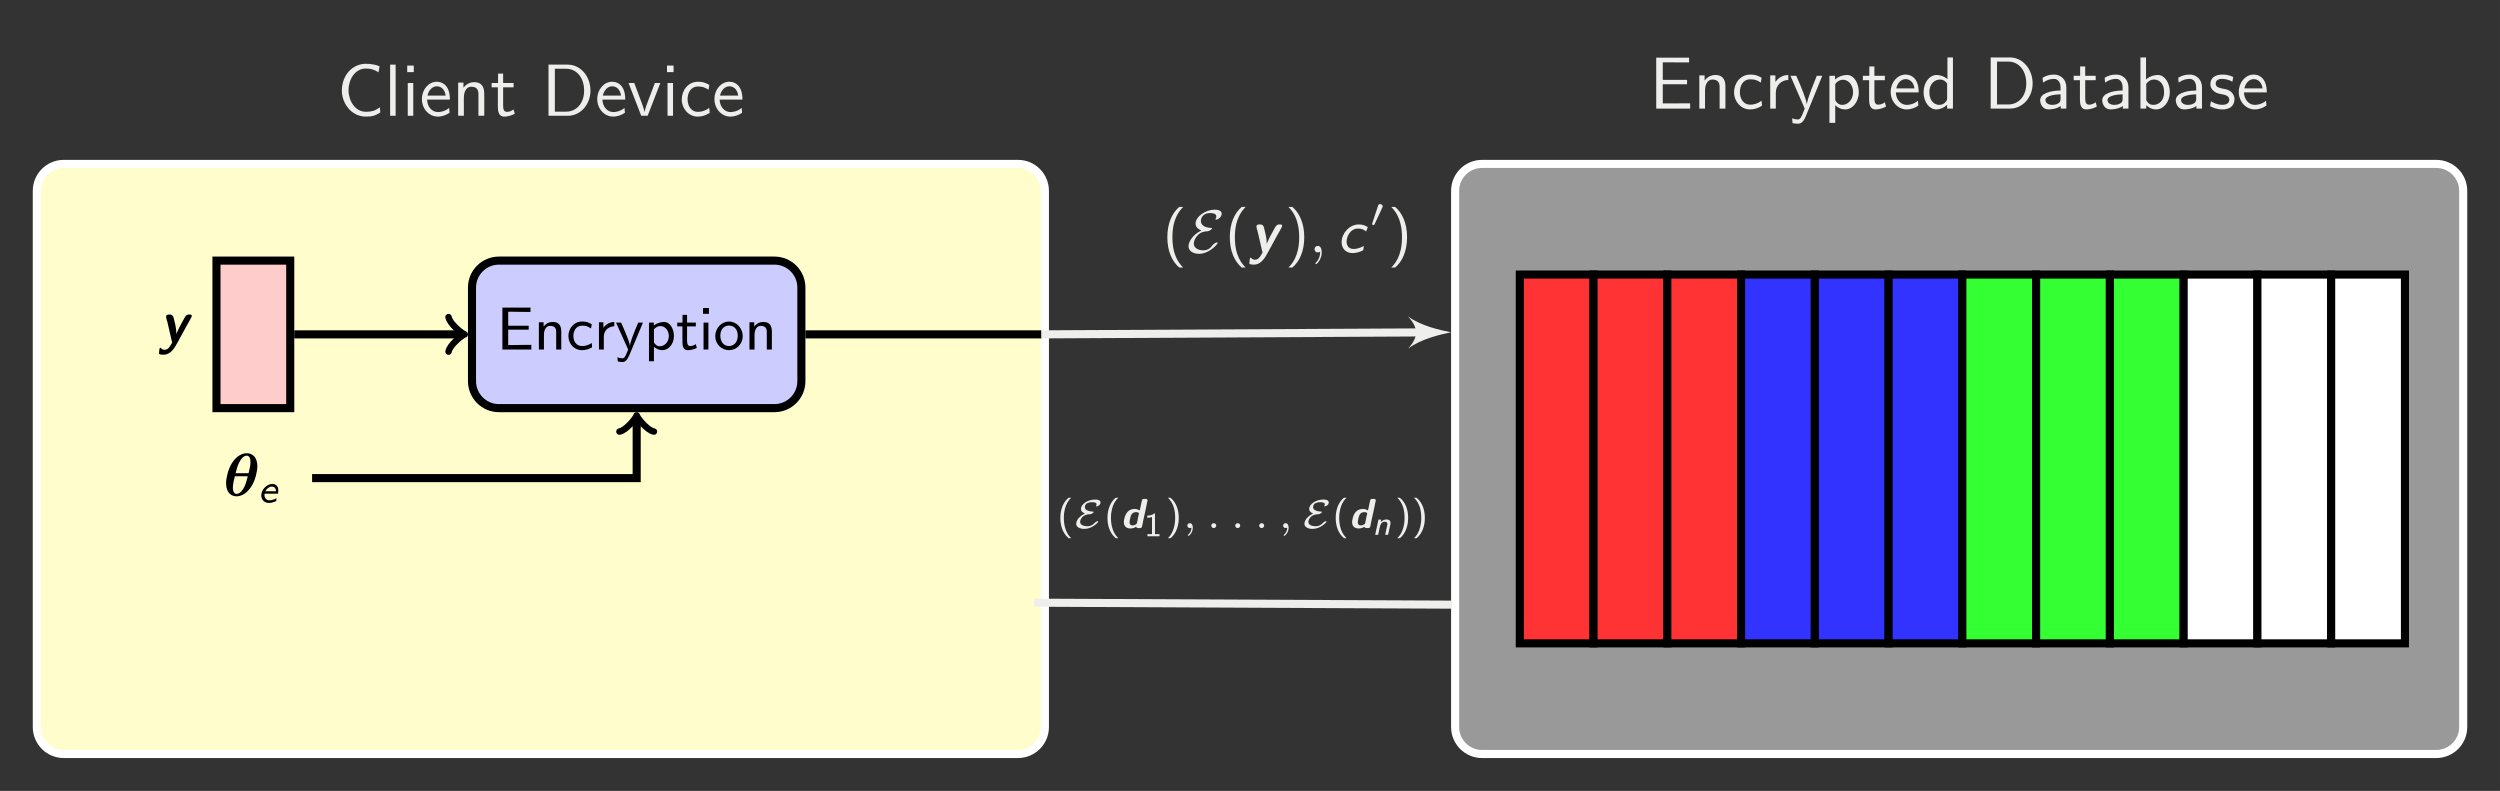 <?xml version="1.0" encoding="UTF-8"?>
<svg xmlns="http://www.w3.org/2000/svg" xmlns:xlink="http://www.w3.org/1999/xlink" width="369.747pt" height="116.961pt" viewBox="0 0 369.747 116.961" version="1.1">
<rect x="0" y="0" width="369.747" height="116.961" fill="#808080" stroke="none"/>
<defs>
<g>
<symbol overflow="visible" id="glyph0-0">
<path style="stroke:none;" d=""/>
</symbol>
<symbol overflow="visible" id="glyph0-1">
<path style="stroke:none;" d="M 5.594 -3.594 L 5.594 -4.25 L 2 -4.25 L 2 -6.844 L 3.5 -6.844 C 3.625 -6.844 3.766 -6.828 3.891 -6.828 L 5.891 -6.828 L 5.891 -7.531 L 1.031 -7.531 L 1.031 0 L 6.047 0 L 6.047 -0.781 L 4.672 -0.781 C 4.531 -0.781 4.406 -0.766 4.281 -0.766 L 2 -0.766 L 2 -3.594 Z M 5.594 -3.594 "/>
</symbol>
<symbol overflow="visible" id="glyph0-2">
<path style="stroke:none;" d="M 4.75 -3.25 C 4.75 -3.969 4.578 -4.969 3.25 -4.969 C 2.266 -4.969 1.734 -4.219 1.672 -4.141 L 1.672 -4.906 L 0.891 -4.906 L 0.891 0 L 1.734 0 L 1.734 -2.672 C 1.734 -3.391 2 -4.297 2.828 -4.297 C 3.875 -4.297 3.891 -3.516 3.891 -3.172 L 3.891 0 L 4.75 0 Z M 4.75 -3.25 "/>
</symbol>
<symbol overflow="visible" id="glyph0-3">
<path style="stroke:none;" d="M 4.469 -4.562 C 3.828 -4.922 3.453 -5.031 2.797 -5.031 C 1.281 -5.031 0.391 -3.703 0.391 -2.422 C 0.391 -1.062 1.391 0.125 2.75 0.125 C 3.344 0.125 3.938 -0.031 4.531 -0.438 L 4.453 -1.172 C 3.906 -0.734 3.312 -0.578 2.766 -0.578 C 1.859 -0.578 1.25 -1.359 1.25 -2.438 C 1.25 -3.281 1.641 -4.328 2.797 -4.328 C 3.375 -4.328 3.734 -4.25 4.344 -3.844 Z M 4.469 -4.562 "/>
</symbol>
<symbol overflow="visible" id="glyph0-4">
<path style="stroke:none;" d="M 1.719 -2.328 C 1.719 -3.422 2.5 -4.203 3.562 -4.234 L 3.562 -4.969 C 2.594 -4.953 2 -4.422 1.656 -3.922 L 1.656 -4.906 L 0.891 -4.906 L 0.891 0 L 1.719 0 Z M 1.719 -2.328 "/>
</symbol>
<symbol overflow="visible" id="glyph0-5">
<path style="stroke:none;" d="M 4.859 -4.844 L 4.047 -4.844 C 2.625 -1.375 2.609 -0.875 2.594 -0.625 L 2.578 -0.625 C 2.516 -1.359 1.641 -3.375 1.609 -3.484 L 1.016 -4.844 L 0.156 -4.844 L 2.266 0 C 2.141 0.344 1.922 0.891 1.875 0.984 C 1.594 1.609 1.406 1.609 1.25 1.609 C 1.078 1.609 0.734 1.578 0.406 1.438 L 0.469 2.156 C 0.703 2.203 1.016 2.234 1.25 2.234 C 1.641 2.234 2.047 2.109 2.484 1 Z M 4.859 -4.844 "/>
</symbol>
<symbol overflow="visible" id="glyph0-6">
<path style="stroke:none;" d="M 1.75 -0.5 C 2.078 -0.188 2.562 0.125 3.219 0.125 C 4.281 0.125 5.234 -0.953 5.234 -2.438 C 5.234 -3.734 4.547 -4.969 3.5 -4.969 C 2.844 -4.969 2.219 -4.734 1.719 -4.312 L 1.719 -4.844 L 0.891 -4.844 L 0.891 2.109 L 1.75 2.109 Z M 1.75 -3.625 C 2 -4.016 2.438 -4.266 2.906 -4.266 C 3.734 -4.266 4.391 -3.438 4.391 -2.438 C 4.391 -1.312 3.609 -0.547 2.797 -0.547 C 2.359 -0.547 2.078 -0.766 1.859 -1.062 C 1.75 -1.219 1.75 -1.25 1.75 -1.438 Z M 1.75 -3.625 "/>
</symbol>
<symbol overflow="visible" id="glyph0-7">
<path style="stroke:none;" d="M 1.906 -4.203 L 3.453 -4.203 L 3.453 -4.844 L 1.906 -4.844 L 1.906 -6.234 L 1.156 -6.234 L 1.156 -4.844 L 0.203 -4.844 L 0.203 -4.203 L 1.125 -4.203 L 1.125 -1.297 C 1.125 -0.641 1.281 0.125 2.031 0.125 C 2.797 0.125 3.344 -0.156 3.625 -0.297 L 3.453 -0.938 C 3.156 -0.703 2.812 -0.578 2.469 -0.578 C 2.062 -0.578 1.906 -0.906 1.906 -1.484 Z M 1.906 -4.203 "/>
</symbol>
<symbol overflow="visible" id="glyph0-8">
<path style="stroke:none;" d="M 4.516 -2.391 C 4.516 -2.766 4.5 -3.578 4.078 -4.234 C 3.625 -4.906 2.969 -5.031 2.578 -5.031 C 1.359 -5.031 0.375 -3.875 0.375 -2.469 C 0.375 -1.031 1.422 0.125 2.734 0.125 C 3.422 0.125 4.047 -0.141 4.469 -0.453 L 4.406 -1.156 C 3.719 -0.594 3 -0.547 2.75 -0.547 C 1.875 -0.547 1.172 -1.312 1.141 -2.391 Z M 1.203 -2.984 C 1.375 -3.812 1.953 -4.359 2.578 -4.359 C 3.141 -4.359 3.75 -3.984 3.891 -2.984 Z M 1.203 -2.984 "/>
</symbol>
<symbol overflow="visible" id="glyph0-9">
<path style="stroke:none;" d="M 4.734 -7.562 L 3.922 -7.562 L 3.922 -4.359 C 3.344 -4.844 2.719 -4.969 2.328 -4.969 C 1.25 -4.969 0.391 -3.828 0.391 -2.422 C 0.391 -1 1.234 0.125 2.266 0.125 C 2.625 0.125 3.266 0.016 3.875 -0.562 L 3.875 0 L 4.734 0 Z M 3.875 -1.516 C 3.875 -1.359 3.875 -1.172 3.516 -0.844 C 3.266 -0.625 3 -0.547 2.719 -0.547 C 2.047 -0.547 1.25 -1.062 1.25 -2.406 C 1.25 -3.844 2.188 -4.297 2.828 -4.297 C 3.312 -4.297 3.641 -4.047 3.875 -3.703 Z M 3.875 -1.516 "/>
</symbol>
<symbol overflow="visible" id="glyph0-10">
<path style="stroke:none;" d="M 1.047 -7.562 L 1.047 0 L 3.922 0 C 5.766 0 7.25 -1.656 7.25 -3.719 C 7.25 -5.828 5.781 -7.562 3.906 -7.562 Z M 1.984 -0.609 L 1.984 -6.953 L 3.656 -6.953 C 5.188 -6.953 6.312 -5.641 6.312 -3.719 C 6.312 -1.859 5.188 -0.609 3.656 -0.609 Z M 1.984 -0.609 "/>
</symbol>
<symbol overflow="visible" id="glyph0-11">
<path style="stroke:none;" d="M 4.359 -3.156 C 4.359 -4.266 3.562 -5.031 2.547 -5.031 C 1.844 -5.031 1.359 -4.859 0.844 -4.562 L 0.906 -3.844 C 1.469 -4.25 2.016 -4.391 2.547 -4.391 C 3.062 -4.391 3.5 -3.953 3.5 -3.141 L 3.5 -2.672 C 1.859 -2.656 0.484 -2.188 0.484 -1.234 C 0.484 -0.766 0.781 0.125 1.719 0.125 C 1.875 0.125 2.906 0.094 3.531 -0.391 L 3.531 0 L 4.359 0 Z M 3.5 -1.438 C 3.5 -1.234 3.5 -0.953 3.125 -0.75 C 2.812 -0.562 2.406 -0.547 2.281 -0.547 C 1.75 -0.547 1.266 -0.797 1.266 -1.25 C 1.266 -2.016 3.031 -2.094 3.5 -2.109 Z M 3.5 -1.438 "/>
</symbol>
<symbol overflow="visible" id="glyph0-12">
<path style="stroke:none;" d="M 1.719 -7.562 L 0.891 -7.562 L 0.891 0 L 1.75 0 L 1.75 -0.5 C 2 -0.266 2.469 0.125 3.203 0.125 C 4.297 0.125 5.234 -0.969 5.234 -2.438 C 5.234 -3.781 4.5 -4.969 3.469 -4.969 C 3.047 -4.969 2.359 -4.859 1.719 -4.312 Z M 1.75 -3.656 C 1.922 -3.922 2.312 -4.297 2.906 -4.297 C 3.562 -4.297 4.391 -3.828 4.391 -2.438 C 4.391 -1.016 3.469 -0.547 2.797 -0.547 C 2.375 -0.547 2.016 -0.734 1.75 -1.25 Z M 1.75 -3.656 "/>
</symbol>
<symbol overflow="visible" id="glyph0-13">
<path style="stroke:none;" d="M 3.734 -4.672 C 3.172 -4.938 2.719 -5.031 2.172 -5.031 C 1.891 -5.031 0.359 -5.031 0.359 -3.594 C 0.359 -3.062 0.672 -2.719 0.953 -2.516 C 1.281 -2.266 1.531 -2.219 2.125 -2.109 C 2.516 -2.031 3.156 -1.891 3.156 -1.312 C 3.156 -0.562 2.297 -0.562 2.125 -0.562 C 1.25 -0.562 0.625 -0.969 0.438 -1.094 L 0.312 -0.359 C 0.656 -0.188 1.25 0.125 2.141 0.125 C 2.328 0.125 2.938 0.125 3.406 -0.234 C 3.734 -0.484 3.922 -0.922 3.922 -1.391 C 3.922 -2 3.516 -2.359 3.5 -2.406 C 3.078 -2.781 2.781 -2.844 2.234 -2.938 C 1.641 -3.062 1.141 -3.172 1.141 -3.703 C 1.141 -4.391 1.922 -4.391 2.062 -4.391 C 2.406 -4.391 2.984 -4.344 3.609 -3.969 Z M 3.734 -4.672 "/>
</symbol>
<symbol overflow="visible" id="glyph0-14">
<path style="stroke:none;" d="M 6.344 -1.25 C 5.703 -0.812 5.328 -0.594 4.25 -0.594 C 2.688 -0.594 1.703 -2.219 1.703 -3.797 C 1.703 -5.281 2.609 -6.984 4.281 -6.984 C 5.047 -6.984 5.547 -6.812 6.141 -6.422 L 6.297 -7.312 C 5.828 -7.547 4.984 -7.688 4.281 -7.688 C 2.266 -7.688 0.719 -5.984 0.719 -3.703 C 0.719 -1.969 2.016 0.125 4.281 0.125 C 5.297 0.125 5.703 -0.047 6.406 -0.484 Z M 6.344 -1.25 "/>
</symbol>
<symbol overflow="visible" id="glyph0-15">
<path style="stroke:none;" d="M 1.703 -7.562 L 0.891 -7.562 L 0.891 0 L 1.703 0 Z M 1.703 -7.562 "/>
</symbol>
<symbol overflow="visible" id="glyph0-16">
<path style="stroke:none;" d="M 1.781 -7.422 L 0.812 -7.422 L 0.812 -6.453 L 1.781 -6.453 Z M 1.703 -4.844 L 0.891 -4.844 L 0.891 0 L 1.703 0 Z M 1.703 -4.844 "/>
</symbol>
<symbol overflow="visible" id="glyph0-17">
<path style="stroke:none;" d="M 4.859 -4.844 L 4.047 -4.844 L 3.188 -2.578 C 2.953 -1.969 2.625 -1.094 2.531 -0.578 L 2.516 -0.578 C 2.453 -0.969 2.172 -1.719 2.062 -2.016 L 1 -4.844 L 0.156 -4.844 L 2.031 0 L 2.984 0 Z M 4.859 -4.844 "/>
</symbol>
<symbol overflow="visible" id="glyph1-0">
<path style="stroke:none;" d=""/>
</symbol>
<symbol overflow="visible" id="glyph1-1">
<path style="stroke:none;" d="M 5.047 -4.375 C 5.047 -5.688 4.328 -6.297 3.484 -6.297 C 2.828 -6.297 1.922 -5.922 1.219 -4.719 C 0.734 -3.906 0.422 -2.672 0.422 -1.859 C 0.422 -0.406 1.234 0.078 1.969 0.078 C 2.594 0.078 3.516 -0.266 4.266 -1.562 C 4.766 -2.406 5.047 -3.656 5.047 -4.375 Z M 1.828 -3.344 C 1.922 -3.719 2.109 -4.5 2.406 -5.016 C 2.797 -5.766 3.219 -5.938 3.469 -5.938 C 3.891 -5.938 4.031 -5.469 4.031 -5 C 4.031 -4.547 3.922 -4.047 3.75 -3.344 Z M 3.625 -2.891 C 3.469 -2.266 3.297 -1.578 2.984 -1.062 C 2.641 -0.5 2.266 -0.281 1.984 -0.281 C 1.438 -0.281 1.422 -1.078 1.422 -1.203 C 1.422 -1.719 1.609 -2.453 1.719 -2.891 Z M 3.625 -2.891 "/>
</symbol>
<symbol overflow="visible" id="glyph2-0">
<path style="stroke:none;" d=""/>
</symbol>
<symbol overflow="visible" id="glyph2-1">
<path style="stroke:none;" d="M 2.922 -1.312 C 2.969 -1.531 2.969 -1.719 2.969 -1.812 C 2.969 -2.141 2.875 -2.359 2.734 -2.5 C 2.531 -2.703 2.281 -2.75 2.078 -2.75 C 1.234 -2.75 0.453 -1.875 0.453 -1.047 C 0.453 -0.469 0.859 0.062 1.578 0.062 C 2.141 0.062 2.641 -0.203 2.656 -0.234 C 2.672 -0.281 2.703 -0.594 2.703 -0.656 C 2.391 -0.453 2 -0.328 1.672 -0.328 C 1.172 -0.328 0.922 -0.719 0.922 -1.109 C 0.922 -1.203 0.922 -1.203 0.953 -1.312 Z M 1.062 -1.672 C 1.344 -2.188 1.734 -2.359 2 -2.359 C 2.625 -2.359 2.625 -1.766 2.625 -1.672 Z M 1.062 -1.672 "/>
</symbol>
<symbol overflow="visible" id="glyph3-0">
<path style="stroke:none;" d=""/>
</symbol>
<symbol overflow="visible" id="glyph3-1">
<path style="stroke:none;" d="M 4.75 -2.938 L 4.75 -3.516 L 1.719 -3.516 L 1.719 -5.594 L 2.047 -5.594 C 2.781 -5.594 3.516 -5.562 4.25 -5.562 L 5.016 -5.562 L 5.016 -6.203 L 0.859 -6.203 L 0.859 0 L 5.141 0 L 5.141 -0.688 L 4.25 -0.688 C 3.406 -0.688 2.562 -0.656 1.719 -0.656 L 1.719 -2.938 Z M 4.75 -2.938 "/>
</symbol>
<symbol overflow="visible" id="glyph3-2">
<path style="stroke:none;" d="M 4.031 -2.656 C 4.031 -3.328 3.844 -4.078 2.766 -4.078 C 2.047 -4.078 1.625 -3.672 1.422 -3.406 L 1.422 -4.031 L 0.719 -4.031 L 0.719 0 L 1.469 0 L 1.469 -2.188 C 1.469 -2.781 1.703 -3.5 2.391 -3.5 C 3.281 -3.5 3.281 -2.859 3.281 -2.594 L 3.281 0 L 4.031 0 Z M 4.031 -2.656 "/>
</symbol>
<symbol overflow="visible" id="glyph3-3">
<path style="stroke:none;" d="M 3.781 -0.969 C 3.344 -0.672 2.875 -0.516 2.328 -0.516 C 1.562 -0.516 1.062 -1.141 1.062 -2 C 1.062 -2.688 1.406 -3.531 2.375 -3.531 C 2.938 -3.531 3.219 -3.422 3.672 -3.109 L 3.781 -3.734 C 3.281 -4.031 3 -4.141 2.359 -4.141 C 1.078 -4.141 0.328 -3.062 0.328 -1.984 C 0.328 -0.875 1.156 0.094 2.328 0.094 C 2.953 0.094 3.422 -0.094 3.828 -0.328 Z M 3.781 -0.969 "/>
</symbol>
<symbol overflow="visible" id="glyph3-4">
<path style="stroke:none;" d="M 1.469 -1.906 C 1.469 -2.859 2.203 -3.422 3.016 -3.438 L 3.016 -4.078 C 2.375 -4.078 1.781 -3.75 1.406 -3.219 L 1.406 -4.031 L 0.75 -4.031 L 0.75 0 L 1.469 0 Z M 1.469 -1.906 "/>
</symbol>
<symbol overflow="visible" id="glyph3-5">
<path style="stroke:none;" d="M 4.109 -3.984 L 3.406 -3.984 C 2.719 -2.344 2.234 -1.156 2.188 -0.531 C 2.156 -0.938 1.781 -1.859 1.672 -2.125 C 1.312 -3.047 1.156 -3.344 0.875 -3.984 L 0.125 -3.984 L 1.922 0 L 1.594 0.797 C 1.359 1.297 1.188 1.297 1.062 1.297 C 0.922 1.297 0.594 1.266 0.328 1.141 L 0.391 1.766 C 0.406 1.781 0.75 1.844 1.047 1.844 C 1.297 1.844 1.672 1.844 2.125 0.766 Z M 4.109 -3.984 "/>
</symbol>
<symbol overflow="visible" id="glyph3-6">
<path style="stroke:none;" d="M 1.484 -0.406 C 1.828 -0.094 2.266 0.094 2.734 0.094 C 3.641 0.094 4.438 -0.797 4.438 -2 C 4.438 -3.078 3.859 -4.078 3 -4.078 C 2.75 -4.078 2.078 -4.031 1.469 -3.547 L 1.469 -3.984 L 0.75 -3.984 L 0.75 1.734 L 1.484 1.734 Z M 1.484 -2.984 C 1.609 -3.141 1.938 -3.469 2.453 -3.469 C 3.125 -3.469 3.688 -2.828 3.688 -1.984 C 3.688 -1.125 3.062 -0.484 2.359 -0.484 C 2.078 -0.484 1.75 -0.594 1.484 -1.047 Z M 1.484 -2.984 "/>
</symbol>
<symbol overflow="visible" id="glyph3-7">
<path style="stroke:none;" d="M 1.625 -3.422 L 2.922 -3.422 L 2.922 -3.984 L 1.625 -3.984 L 1.625 -5.125 L 0.953 -5.125 L 0.953 -3.984 L 0.172 -3.984 L 0.172 -3.422 L 0.938 -3.422 L 0.938 -1.125 C 0.938 -0.594 1.047 0.094 1.703 0.094 C 2.094 0.094 2.562 0.016 3.062 -0.234 L 2.922 -0.797 C 2.688 -0.625 2.375 -0.516 2.094 -0.516 C 1.734 -0.516 1.625 -0.828 1.625 -1.297 Z M 1.625 -3.422 "/>
</symbol>
<symbol overflow="visible" id="glyph3-8">
<path style="stroke:none;" d="M 1.531 -6.141 L 0.656 -6.141 L 0.656 -5.281 L 1.531 -5.281 Z M 1.453 -3.984 L 0.734 -3.984 L 0.734 0 L 1.453 0 Z M 1.453 -3.984 "/>
</symbol>
<symbol overflow="visible" id="glyph3-9">
<path style="stroke:none;" d="M 4.328 -1.969 C 4.328 -3.141 3.438 -4.141 2.297 -4.141 C 1.188 -4.141 0.266 -3.172 0.266 -1.969 C 0.266 -0.797 1.203 0.094 2.297 0.094 C 3.406 0.094 4.328 -0.812 4.328 -1.969 Z M 2.312 -0.516 C 1.609 -0.516 1.016 -1.047 1.016 -2.062 C 1.016 -3.109 1.688 -3.547 2.297 -3.547 C 2.938 -3.547 3.594 -3.094 3.594 -2.062 C 3.594 -1.016 2.953 -0.516 2.312 -0.516 Z M 2.312 -0.516 "/>
</symbol>
<symbol overflow="visible" id="glyph3-10">
<path style="stroke:none;" d="M 2.484 -6.734 C 1.422 -5.844 0.719 -4.312 0.719 -2.25 C 0.719 -0.109 1.469 1.375 2.484 2.234 L 3.062 2.234 C 2.578 1.734 1.469 0.594 1.469 -2.25 C 1.469 -5.078 2.578 -6.219 3.062 -6.734 Z M 2.484 -6.734 "/>
</symbol>
<symbol overflow="visible" id="glyph3-11">
<path style="stroke:none;" d="M 1.094 2.234 C 2.156 1.344 2.859 -0.188 2.859 -2.25 C 2.859 -4.375 2.109 -5.875 1.094 -6.734 L 0.516 -6.734 C 1 -6.234 2.109 -5.078 2.109 -2.25 C 2.109 0.594 1 1.734 0.516 2.234 Z M 1.094 2.234 "/>
</symbol>
<symbol overflow="visible" id="glyph4-0">
<path style="stroke:none;" d=""/>
</symbol>
<symbol overflow="visible" id="glyph4-1">
<path style="stroke:none;" d="M 2.594 -1.438 C 2.594 -2.156 2.344 -3.016 2.203 -3.625 C 2.109 -4.031 1.922 -4.141 1.625 -4.141 L 1.469 -4.141 C 1.297 -4.141 1.125 -4.094 1.078 -3.891 L 1.078 -3.859 C 1.078 -3.609 1.203 -3.266 1.281 -2.984 C 1.484 -2.078 1.688 -1.172 1.906 -0.266 C 1.922 -0.203 1.969 -0.109 1.969 -0.047 C 1.969 0.078 1.859 0.219 1.797 0.312 C 1.594 0.703 1.312 1.078 0.844 1.078 L 0.797 1.078 C 0.641 1.062 0.484 1 0.375 0.891 C 0.328 0.859 0.266 0.766 0.203 0.766 C 0.078 0.766 0.031 1.438 0.031 1.609 C 0.031 1.781 0.359 1.781 0.516 1.797 C 0.578 1.797 0.641 1.797 0.719 1.797 C 1.797 1.797 2.375 0.734 2.828 -0.109 C 3.203 -0.812 3.594 -1.5 3.969 -2.203 L 4.734 -3.578 C 4.781 -3.672 4.875 -3.828 4.875 -3.953 C 4.875 -4.078 4.766 -4.141 4.625 -4.141 L 4.438 -4.141 C 4 -4.141 3.844 -3.719 3.609 -3.297 C 3.297 -2.719 2.953 -2.141 2.719 -1.547 C 2.656 -1.422 2.609 -1.312 2.594 -1.203 Z M 2.594 -1.438 "/>
</symbol>
<symbol overflow="visible" id="glyph5-0">
<path style="stroke:none;" d=""/>
</symbol>
<symbol overflow="visible" id="glyph5-1">
<path style="stroke:none;" d="M 2.172 -3.25 C 0.891 -2.641 0.266 -1.578 0.266 -0.922 C 0.266 -0.219 0.953 0.203 1.828 0.203 C 3.344 0.203 4.578 -1.234 4.578 -1.406 C 4.578 -1.453 4.562 -1.484 4.5 -1.484 C 4.422 -1.484 4.047 -1.375 3.812 -1.062 C 3.625 -0.812 3.25 -0.312 2.438 -0.312 C 1.781 -0.312 1.047 -0.625 1.047 -1.312 C 1.047 -1.75 1.5 -3.062 2.984 -3.125 C 3.438 -3.141 3.75 -3.484 3.75 -3.562 C 3.75 -3.609 3.688 -3.625 3.625 -3.625 C 2.484 -3.672 2.094 -4.172 2.094 -4.656 C 2.094 -4.859 2.203 -5.828 3.5 -5.828 C 3.75 -5.828 4.391 -5.781 4.391 -5.312 C 4.391 -5.203 4.344 -5.109 4.281 -5.016 C 4.25 -4.938 4.25 -4.922 4.25 -4.906 C 4.25 -4.891 4.25 -4.844 4.328 -4.844 C 4.547 -4.844 5.172 -5.172 5.172 -5.719 C 5.172 -6.25 4.5 -6.328 4.109 -6.328 C 2.859 -6.328 1.312 -5.344 1.312 -4.266 C 1.312 -3.719 1.75 -3.406 2.172 -3.25 Z M 2.172 -3.25 "/>
</symbol>
<symbol overflow="visible" id="glyph6-0">
<path style="stroke:none;" d=""/>
</symbol>
<symbol overflow="visible" id="glyph6-1">
<path style="stroke:none;" d="M 1.625 -0.141 C 1.625 0.156 1.625 0.891 0.969 1.531 C 0.922 1.578 0.922 1.594 0.922 1.625 C 0.922 1.688 0.984 1.734 1.031 1.734 C 1.125 1.734 1.859 1.031 1.859 -0.016 C 1.859 -0.578 1.656 -0.969 1.281 -0.969 C 0.969 -0.969 0.797 -0.734 0.797 -0.484 C 0.797 -0.234 0.969 0 1.281 0 C 1.406 0 1.547 -0.047 1.625 -0.141 Z M 1.625 -0.141 "/>
</symbol>
<symbol overflow="visible" id="glyph7-0">
<path style="stroke:none;" d=""/>
</symbol>
<symbol overflow="visible" id="glyph7-1">
<path style="stroke:none;" d="M 4.578 -3.734 C 4.578 -3.75 4.281 -3.938 4.047 -4.016 C 3.844 -4.094 3.594 -4.141 3.234 -4.141 C 1.812 -4.141 0.703 -2.766 0.703 -1.531 C 0.703 -0.594 1.328 0.094 2.312 0.094 C 3.062 0.094 3.594 -0.172 3.891 -0.328 C 3.953 -0.641 3.953 -0.656 3.984 -0.969 C 3.656 -0.781 3.141 -0.516 2.453 -0.516 C 1.672 -0.516 1.438 -1.125 1.438 -1.594 C 1.438 -2.328 1.969 -3.531 3.109 -3.531 C 3.609 -3.531 3.906 -3.438 4.328 -3.109 Z M 4.578 -3.734 "/>
</symbol>
<symbol overflow="visible" id="glyph8-0">
<path style="stroke:none;" d=""/>
</symbol>
<symbol overflow="visible" id="glyph8-1">
<path style="stroke:none;" d="M 1.875 -2.812 C 1.922 -2.906 1.938 -2.969 1.938 -3 C 1.938 -3.188 1.766 -3.344 1.562 -3.344 C 1.328 -3.344 1.25 -3.141 1.234 -3.047 L 0.391 -0.484 C 0.391 -0.453 0.359 -0.406 0.359 -0.391 C 0.359 -0.281 0.609 -0.234 0.609 -0.234 C 0.672 -0.234 0.688 -0.281 0.719 -0.328 Z M 1.875 -2.812 "/>
</symbol>
<symbol overflow="visible" id="glyph8-2">
<path style="stroke:none;" d="M 1.672 -2.156 C 0.438 -1.547 0.375 -0.797 0.375 -0.625 C 0.375 -0.109 0.984 0.125 1.578 0.125 C 2.734 0.125 3.641 -0.828 3.641 -0.953 C 3.641 -1.016 3.578 -1.016 3.562 -1.016 C 3.547 -1.016 3.328 -1 3.094 -0.75 C 2.984 -0.625 2.641 -0.266 2.031 -0.266 C 1.656 -0.266 0.953 -0.391 0.953 -0.906 C 0.953 -1.125 1.094 -1.438 1.312 -1.656 C 1.734 -2.047 2.328 -2.047 2.375 -2.047 C 2.5 -2.047 2.594 -2.062 2.75 -2.156 C 2.859 -2.219 2.953 -2.312 2.953 -2.375 C 2.953 -2.438 2.906 -2.438 2.828 -2.438 C 2.469 -2.453 1.656 -2.547 1.656 -3.094 C 1.656 -3.188 1.688 -3.516 2 -3.672 C 2.141 -3.75 2.422 -3.828 2.703 -3.828 C 2.844 -3.828 3 -3.812 3.156 -3.766 C 3.219 -3.75 3.391 -3.703 3.391 -3.5 C 3.391 -3.438 3.359 -3.375 3.328 -3.328 C 3.312 -3.312 3.297 -3.281 3.297 -3.266 C 3.297 -3.219 3.344 -3.203 3.375 -3.203 C 3.547 -3.203 3.969 -3.406 3.969 -3.781 C 3.969 -4.125 3.594 -4.219 3.172 -4.219 C 2.094 -4.219 1.078 -3.547 1.078 -2.828 C 1.078 -2.359 1.562 -2.203 1.672 -2.156 Z M 1.672 -2.156 "/>
</symbol>
<symbol overflow="visible" id="glyph9-0">
<path style="stroke:none;" d=""/>
</symbol>
<symbol overflow="visible" id="glyph9-1">
<path style="stroke:none;" d="M 1.828 -4.484 C 1.719 -4.484 1.719 -4.484 1.641 -4.422 C 0.891 -3.766 0.5 -2.703 0.5 -1.5 C 0.5 -0.359 0.844 0.719 1.641 1.422 C 1.719 1.5 1.719 1.5 1.828 1.5 L 2.109 1.5 C 2.094 1.484 1.516 0.984 1.234 0.047 C 1.094 -0.406 1.016 -0.906 1.016 -1.5 C 1.016 -3.562 2 -4.391 2.109 -4.484 Z M 1.828 -4.484 "/>
</symbol>
<symbol overflow="visible" id="glyph9-2">
<path style="stroke:none;" d="M 0.641 1.5 C 0.734 1.5 0.75 1.5 0.828 1.438 C 1.578 0.766 1.969 -0.297 1.969 -1.5 C 1.969 -2.625 1.625 -3.719 0.828 -4.406 C 0.75 -4.484 0.734 -4.484 0.641 -4.484 L 0.359 -4.484 C 0.375 -4.469 0.953 -3.984 1.234 -3.047 C 1.375 -2.578 1.438 -2.094 1.438 -1.5 C 1.438 0.578 0.469 1.391 0.359 1.5 Z M 0.641 1.5 "/>
</symbol>
<symbol overflow="visible" id="glyph10-0">
<path style="stroke:none;" d=""/>
</symbol>
<symbol overflow="visible" id="glyph10-1">
<path style="stroke:none;" d="M 2.812 -2.609 C 2.516 -2.75 2.328 -2.828 2.047 -2.828 C 1.078 -2.828 0.672 -2.094 0.516 -1.344 C 0.484 -1.203 0.453 -1.047 0.453 -0.891 C 0.453 -0.359 0.734 0.062 1.438 0.062 C 1.734 0.062 2.047 -0.031 2.281 -0.203 C 2.281 -0.016 2.484 0 2.594 0 L 2.781 0 C 2.812 0 2.844 0 2.875 0 C 3.094 0 3.125 -0.156 3.172 -0.344 C 3.375 -1.5 3.688 -2.641 3.891 -3.797 C 3.922 -3.891 3.953 -3.984 3.953 -4.062 C 3.953 -4.281 3.828 -4.312 3.688 -4.312 L 3.406 -4.312 C 3.156 -4.312 3.156 -4.219 3.047 -3.75 C 2.984 -3.5 2.938 -3.25 2.891 -2.984 C 2.859 -2.859 2.812 -2.734 2.812 -2.609 Z M 2.688 -2.188 C 2.688 -2.078 2.641 -1.938 2.609 -1.812 L 2.453 -1.047 C 2.422 -0.922 2.406 -0.719 2.359 -0.656 C 2.203 -0.5 1.969 -0.391 1.75 -0.391 C 1.484 -0.391 1.297 -0.516 1.297 -0.859 C 1.297 -1 1.328 -1.141 1.359 -1.281 C 1.453 -1.734 1.547 -2.359 2.281 -2.359 C 2.406 -2.359 2.672 -2.297 2.688 -2.188 Z M 2.688 -2.188 "/>
</symbol>
<symbol overflow="visible" id="glyph11-0">
<path style="stroke:none;" d=""/>
</symbol>
<symbol overflow="visible" id="glyph11-1">
<path style="stroke:none;" d="M 1.594 -3.375 L 1.484 -3.375 C 1.172 -3.078 0.75 -3.062 0.453 -3.047 L 0.453 -2.734 C 0.656 -2.734 0.906 -2.75 1.156 -2.844 L 1.156 -0.312 L 0.484 -0.312 L 0.484 0 L 2.266 0 L 2.266 -0.312 L 1.594 -0.312 Z M 1.594 -3.375 "/>
</symbol>
<symbol overflow="visible" id="glyph12-0">
<path style="stroke:none;" d=""/>
</symbol>
<symbol overflow="visible" id="glyph12-1">
<path style="stroke:none;" d="M 1.375 -0.078 C 1.375 0.484 1.078 0.812 0.922 0.953 C 0.875 1 0.844 1.016 0.844 1.047 C 0.844 1.109 0.906 1.156 0.953 1.156 C 1.031 1.156 1.578 0.688 1.578 -0.047 C 1.578 -0.438 1.422 -0.719 1.125 -0.719 C 0.891 -0.719 0.766 -0.531 0.766 -0.359 C 0.766 -0.188 0.891 0 1.141 0 C 1.234 0 1.312 -0.031 1.375 -0.078 Z M 1.375 -0.078 "/>
</symbol>
<symbol overflow="visible" id="glyph12-2">
<path style="stroke:none;" d="M 1.5 -0.359 C 1.5 -0.578 1.328 -0.719 1.141 -0.719 C 0.922 -0.719 0.766 -0.547 0.766 -0.359 C 0.766 -0.156 0.938 0 1.141 0 C 1.328 0 1.5 -0.172 1.5 -0.359 Z M 1.5 -0.359 "/>
</symbol>
<symbol overflow="visible" id="glyph13-0">
<path style="stroke:none;" d=""/>
</symbol>
<symbol overflow="visible" id="glyph13-1">
<path style="stroke:none;" d="M 2.641 -1.484 C 2.656 -1.578 2.672 -1.625 2.672 -1.75 C 2.672 -2.188 2.344 -2.266 2.062 -2.266 C 1.781 -2.266 1.484 -2.141 1.219 -1.891 L 1.297 -2.25 L 0.891 -2.25 L 0.406 0 L 0.844 0 L 1.062 -1.031 C 1.141 -1.344 1.172 -1.5 1.328 -1.703 C 1.453 -1.859 1.609 -1.938 1.781 -1.938 C 2.031 -1.938 2.219 -1.844 2.219 -1.609 C 2.219 -1.531 2.203 -1.516 2.203 -1.484 L 1.891 0 L 2.312 0 Z M 2.641 -1.484 "/>
</symbol>
</g>
<clipPath id="clip1">
  <path d="M 0 0 L 369.746 0 L 369.746 116.961 L 0 116.961 Z M 0 0 "/>
</clipPath>
<clipPath id="clip2">
  <path d="M 0 7 L 172 7 L 172 116.961 L 0 116.961 Z M 0 7 "/>
</clipPath>
<clipPath id="clip3">
  <path d="M 198 7 L 369.746 7 L 369.746 116.961 L 198 116.961 Z M 198 7 "/>
</clipPath>
</defs>
<g id="surface21">
<g clip-path="url(#clip1)" clip-rule="nonzero">
<path style=" stroke:none;fill-rule:nonzero;fill:rgb(20%,20%,20%);fill-opacity:1;" d="M 0 116.961 L 0 0 L 369.75 0 L 369.75 116.961 Z M 0 116.961 "/>
</g>
<path style=" stroke:none;fill-rule:nonzero;fill:rgb(100%,98.979%,80%);fill-opacity:1;" d="M 150.555 24.242 L 9.43 24.242 C 7.23 24.242 5.445 26.023 5.445 28.227 L 5.445 107.531 C 5.445 109.73 7.23 111.516 9.43 111.516 L 150.555 111.516 C 152.754 111.516 154.539 109.73 154.539 107.531 L 154.539 28.227 C 154.539 26.023 152.754 24.242 150.555 24.242 Z M 150.555 24.242 "/>
<g clip-path="url(#clip2)" clip-rule="nonzero">
<path style="fill:none;stroke-width:1.196;stroke-linecap:butt;stroke-linejoin:miter;stroke:rgb(100%,100%,100%);stroke-opacity:1;stroke-miterlimit:10;" d="M 113.083 43.636 L -28.042 43.636 C -30.242 43.636 -32.027 41.855 -32.027 39.651 L -32.027 -39.653 C -32.027 -41.852 -30.242 -43.638 -28.042 -43.638 L 113.083 -43.638 C 115.282 -43.638 117.067 -41.852 117.067 -39.653 L 117.067 39.651 C 117.067 41.855 115.282 43.636 113.083 43.636 Z M 113.083 43.636 " transform="matrix(1,0,0,-1,37.472,67.878)"/>
</g>
<path style=" stroke:none;fill-rule:nonzero;fill:rgb(59.999%,59.999%,59.999%);fill-opacity:1;" d="M 360.32 24.242 L 219.199 24.242 C 216.996 24.242 215.211 26.023 215.211 28.227 L 215.211 107.531 C 215.211 109.73 216.996 111.516 219.199 111.516 L 360.32 111.516 C 362.52 111.516 364.305 109.73 364.305 107.531 L 364.305 28.227 C 364.305 26.023 362.52 24.242 360.32 24.242 Z M 360.32 24.242 "/>
<g clip-path="url(#clip3)" clip-rule="nonzero">
<path style="fill:none;stroke-width:1.196;stroke-linecap:butt;stroke-linejoin:miter;stroke:rgb(100%,100%,100%);stroke-opacity:1;stroke-miterlimit:10;" d="M 322.848 43.636 L 181.727 43.636 C 179.524 43.636 177.739 41.855 177.739 39.651 L 177.739 -39.653 C 177.739 -41.852 179.524 -43.638 181.727 -43.638 L 322.848 -43.638 C 325.048 -43.638 326.833 -41.852 326.833 -39.653 L 326.833 39.651 C 326.833 41.855 325.048 43.636 322.848 43.636 Z M 322.848 43.636 " transform="matrix(1,0,0,-1,37.472,67.878)"/>
</g>
<g style="fill:rgb(93.332%,93.332%,92.548%);fill-opacity:1;">
  <use xlink:href="#glyph0-1" x="243.922" y="16.06"/>
  <use xlink:href="#glyph0-2" x="250.437" y="16.06"/>
  <use xlink:href="#glyph0-3" x="256.074" y="16.06"/>
  <use xlink:href="#glyph0-4" x="260.922" y="16.06"/>
  <use xlink:href="#glyph0-5" x="264.649" y="16.06"/>
  <use xlink:href="#glyph0-6" x="269.679" y="16.06"/>
  <use xlink:href="#glyph0-7" x="275.316" y="16.06"/>
  <use xlink:href="#glyph0-8" x="279.255" y="16.06"/>
  <use xlink:href="#glyph0-9" x="284.103" y="16.06"/>
</g>
<g style="fill:rgb(93.332%,93.332%,92.548%);fill-opacity:1;">
  <use xlink:href="#glyph0-10" x="293.373" y="16.06"/>
  <use xlink:href="#glyph0-11" x="301.252" y="16.06"/>
  <use xlink:href="#glyph0-7" x="306.494" y="16.06"/>
  <use xlink:href="#glyph0-11" x="310.434" y="16.06"/>
  <use xlink:href="#glyph0-12" x="315.677" y="16.06"/>
  <use xlink:href="#glyph0-11" x="321.313" y="16.06"/>
  <use xlink:href="#glyph0-13" x="326.556" y="16.06"/>
  <use xlink:href="#glyph0-8" x="330.738" y="16.06"/>
</g>
<g style="fill:rgb(93.332%,93.332%,92.548%);fill-opacity:1;">
  <use xlink:href="#glyph0-14" x="49.84" y="17.121"/>
  <use xlink:href="#glyph0-15" x="56.81" y="17.121"/>
  <use xlink:href="#glyph0-16" x="59.416" y="17.121"/>
  <use xlink:href="#glyph0-8" x="62.022" y="17.121"/>
  <use xlink:href="#glyph0-2" x="66.87" y="17.121"/>
  <use xlink:href="#glyph0-7" x="72.507" y="17.121"/>
</g>
<g style="fill:rgb(93.332%,93.332%,92.548%);fill-opacity:1;">
  <use xlink:href="#glyph0-10" x="80.079" y="17.121"/>
  <use xlink:href="#glyph0-8" x="87.957" y="17.121"/>
  <use xlink:href="#glyph0-17" x="92.805" y="17.121"/>
  <use xlink:href="#glyph0-16" x="97.836" y="17.121"/>
  <use xlink:href="#glyph0-3" x="100.442" y="17.121"/>
  <use xlink:href="#glyph0-8" x="105.29" y="17.121"/>
</g>
<path style="fill-rule:nonzero;fill:rgb(100%,20%,20%);fill-opacity:1;stroke-width:1.196;stroke-linecap:butt;stroke-linejoin:miter;stroke:rgb(0%,0%,0%);stroke-opacity:1;stroke-miterlimit:10;" d="M 187.305 -27.274 L 198.212 -27.274 L 198.212 27.273 L 187.305 27.273 Z M 187.305 -27.274 " transform="matrix(1,0,0,-1,37.472,67.878)"/>
<path style="fill-rule:nonzero;fill:rgb(100%,20%,20%);fill-opacity:1;stroke-width:1.196;stroke-linecap:butt;stroke-linejoin:miter;stroke:rgb(0%,0%,0%);stroke-opacity:1;stroke-miterlimit:10;" d="M 198.212 -27.274 L 209.122 -27.274 L 209.122 27.273 L 198.212 27.273 Z M 198.212 -27.274 " transform="matrix(1,0,0,-1,37.472,67.878)"/>
<path style="fill-rule:nonzero;fill:rgb(100%,20%,20%);fill-opacity:1;stroke-width:1.196;stroke-linecap:butt;stroke-linejoin:miter;stroke:rgb(0%,0%,0%);stroke-opacity:1;stroke-miterlimit:10;" d="M 209.122 -27.274 L 220.032 -27.274 L 220.032 27.273 L 209.122 27.273 Z M 209.122 -27.274 " transform="matrix(1,0,0,-1,37.472,67.878)"/>
<path style="fill-rule:nonzero;fill:rgb(20%,20%,100%);fill-opacity:1;stroke-width:1.196;stroke-linecap:butt;stroke-linejoin:miter;stroke:rgb(0%,0%,0%);stroke-opacity:1;stroke-miterlimit:10;" d="M 220.032 -27.274 L 230.942 -27.274 L 230.942 27.273 L 220.032 27.273 Z M 220.032 -27.274 " transform="matrix(1,0,0,-1,37.472,67.878)"/>
<path style="fill-rule:nonzero;fill:rgb(20%,20%,100%);fill-opacity:1;stroke-width:1.196;stroke-linecap:butt;stroke-linejoin:miter;stroke:rgb(0%,0%,0%);stroke-opacity:1;stroke-miterlimit:10;" d="M 230.942 -27.274 L 241.848 -27.274 L 241.848 27.273 L 230.942 27.273 Z M 230.942 -27.274 " transform="matrix(1,0,0,-1,37.472,67.878)"/>
<path style="fill-rule:nonzero;fill:rgb(20%,20%,100%);fill-opacity:1;stroke-width:1.196;stroke-linecap:butt;stroke-linejoin:miter;stroke:rgb(0%,0%,0%);stroke-opacity:1;stroke-miterlimit:10;" d="M 241.848 -27.274 L 252.758 -27.274 L 252.758 27.273 L 241.848 27.273 Z M 241.848 -27.274 " transform="matrix(1,0,0,-1,37.472,67.878)"/>
<path style="fill-rule:nonzero;fill:rgb(20%,100%,20%);fill-opacity:1;stroke-width:1.196;stroke-linecap:butt;stroke-linejoin:miter;stroke:rgb(0%,0%,0%);stroke-opacity:1;stroke-miterlimit:10;" d="M 252.758 -27.274 L 263.669 -27.274 L 263.669 27.273 L 252.758 27.273 Z M 252.758 -27.274 " transform="matrix(1,0,0,-1,37.472,67.878)"/>
<path style="fill-rule:nonzero;fill:rgb(20%,100%,20%);fill-opacity:1;stroke-width:1.196;stroke-linecap:butt;stroke-linejoin:miter;stroke:rgb(0%,0%,0%);stroke-opacity:1;stroke-miterlimit:10;" d="M 263.669 -27.274 L 274.579 -27.274 L 274.579 27.273 L 263.669 27.273 Z M 263.669 -27.274 " transform="matrix(1,0,0,-1,37.472,67.878)"/>
<path style="fill-rule:nonzero;fill:rgb(20%,100%,20%);fill-opacity:1;stroke-width:1.196;stroke-linecap:butt;stroke-linejoin:miter;stroke:rgb(0%,0%,0%);stroke-opacity:1;stroke-miterlimit:10;" d="M 274.579 -27.274 L 285.489 -27.274 L 285.489 27.273 L 274.579 27.273 Z M 274.579 -27.274 " transform="matrix(1,0,0,-1,37.472,67.878)"/>
<path style="fill-rule:nonzero;fill:rgb(100%,100%,100%);fill-opacity:1;stroke-width:1.196;stroke-linecap:butt;stroke-linejoin:miter;stroke:rgb(0%,0%,0%);stroke-opacity:1;stroke-miterlimit:10;" d="M 285.489 -27.274 L 296.395 -27.274 L 296.395 27.273 L 285.489 27.273 Z M 285.489 -27.274 " transform="matrix(1,0,0,-1,37.472,67.878)"/>
<path style="fill-rule:nonzero;fill:rgb(100%,100%,100%);fill-opacity:1;stroke-width:1.196;stroke-linecap:butt;stroke-linejoin:miter;stroke:rgb(0%,0%,0%);stroke-opacity:1;stroke-miterlimit:10;" d="M 296.395 -27.274 L 307.305 -27.274 L 307.305 27.273 L 296.395 27.273 Z M 296.395 -27.274 " transform="matrix(1,0,0,-1,37.472,67.878)"/>
<path style="fill-rule:nonzero;fill:rgb(100%,100%,100%);fill-opacity:1;stroke-width:1.196;stroke-linecap:butt;stroke-linejoin:miter;stroke:rgb(0%,0%,0%);stroke-opacity:1;stroke-miterlimit:10;" d="M 307.305 -27.274 L 318.216 -27.274 L 318.216 27.273 L 307.305 27.273 Z M 307.305 -27.274 " transform="matrix(1,0,0,-1,37.472,67.878)"/>
<path style="fill-rule:nonzero;fill:rgb(100%,79.999%,79.999%);fill-opacity:1;stroke-width:1.196;stroke-linecap:butt;stroke-linejoin:miter;stroke:rgb(0%,0%,0%);stroke-opacity:1;stroke-miterlimit:10;" d="M -5.456 7.515 L 5.454 7.515 L 5.454 29.335 L -5.456 29.335 Z M -5.456 7.515 " transform="matrix(1,0,0,-1,37.472,67.878)"/>
<g style="fill:rgb(0%,0%,0%);fill-opacity:1;">
  <use xlink:href="#glyph1-1" x="33.016" y="73.328"/>
</g>
<g style="fill:rgb(0%,0%,0%);fill-opacity:1;">
  <use xlink:href="#glyph2-1" x="38.191" y="74.325"/>
</g>
<path style="fill-rule:nonzero;fill:rgb(79.999%,79.999%,100%);fill-opacity:1;stroke-width:1.196;stroke-linecap:butt;stroke-linejoin:miter;stroke:rgb(0%,0%,0%);stroke-opacity:1;stroke-miterlimit:10;" d="M 77.067 29.335 L 36.321 29.335 C 34.122 29.335 32.337 27.55 32.337 25.351 L 32.337 11.503 C 32.337 9.3 34.122 7.515 36.321 7.515 L 77.067 7.515 C 79.266 7.515 81.051 9.3 81.051 11.503 L 81.051 25.351 C 81.051 27.55 79.266 29.335 77.067 29.335 Z M 77.067 29.335 " transform="matrix(1,0,0,-1,37.472,67.878)"/>
<g style="fill:rgb(0%,0%,0%);fill-opacity:1;">
  <use xlink:href="#glyph3-1" x="73.444" y="51.695"/>
  <use xlink:href="#glyph3-2" x="78.979" y="51.695"/>
  <use xlink:href="#glyph3-3" x="83.739" y="51.695"/>
  <use xlink:href="#glyph3-4" x="87.835" y="51.695"/>
  <use xlink:href="#glyph3-5" x="90.983" y="51.695"/>
  <use xlink:href="#glyph3-6" x="95.231" y="51.695"/>
  <use xlink:href="#glyph3-7" x="99.992" y="51.695"/>
  <use xlink:href="#glyph3-8" x="103.319" y="51.695"/>
  <use xlink:href="#glyph3-9" x="105.52" y="51.695"/>
  <use xlink:href="#glyph3-2" x="110.127" y="51.695"/>
</g>
<g style="fill:rgb(0%,0%,0%);fill-opacity:1;">
  <use xlink:href="#glyph4-1" x="23.488" y="50.659"/>
</g>
<path style="fill:none;stroke-width:1.196;stroke-linecap:butt;stroke-linejoin:miter;stroke:rgb(0%,0%,0%);stroke-opacity:1;stroke-miterlimit:10;" d="M 81.649 18.425 L 116.559 18.425 " transform="matrix(1,0,0,-1,37.472,67.878)"/>
<path style="fill:none;stroke-width:1.196;stroke-linecap:butt;stroke-linejoin:miter;stroke:rgb(93.332%,93.332%,92.548%);stroke-opacity:1;stroke-miterlimit:10;" d="M 116.559 18.425 L 173.317 18.718 " transform="matrix(1,0,0,-1,37.472,67.878)"/>
<path style=" stroke:none;fill-rule:nonzero;fill:rgb(93.332%,93.332%,92.548%);fill-opacity:1;" d="M 214.613 49.141 C 213.02 48.832 210.148 48.211 208.227 46.785 C 209.828 48.531 209.836 49.805 208.25 51.566 C 210.156 50.121 213.023 49.469 214.613 49.141 Z M 214.613 49.141 "/>
<g style="fill:rgb(93.332%,93.332%,92.548%);fill-opacity:1;">
  <use xlink:href="#glyph3-10" x="171.929" y="37.337"/>
</g>
<g style="fill:rgb(93.332%,93.332%,92.548%);fill-opacity:1;">
  <use xlink:href="#glyph5-1" x="175.513" y="37.337"/>
</g>
<g style="fill:rgb(93.332%,93.332%,92.548%);fill-opacity:1;">
  <use xlink:href="#glyph3-10" x="181.167" y="37.337"/>
</g>
<g style="fill:rgb(93.332%,93.332%,92.548%);fill-opacity:1;">
  <use xlink:href="#glyph4-1" x="184.751" y="37.337"/>
</g>
<g style="fill:rgb(93.332%,93.332%,92.548%);fill-opacity:1;">
  <use xlink:href="#glyph3-11" x="190.041" y="37.337"/>
</g>
<g style="fill:rgb(93.332%,93.332%,92.548%);fill-opacity:1;">
  <use xlink:href="#glyph6-1" x="193.625" y="37.337"/>
</g>
<g style="fill:rgb(93.332%,93.332%,92.548%);fill-opacity:1;">
  <use xlink:href="#glyph7-1" x="197.72" y="37.337"/>
</g>
<g style="fill:rgb(93.332%,93.332%,92.548%);fill-opacity:1;">
  <use xlink:href="#glyph8-1" x="202.561" y="33.528"/>
</g>
<g style="fill:rgb(93.332%,93.332%,92.548%);fill-opacity:1;">
  <use xlink:href="#glyph3-11" x="205.245" y="37.337"/>
</g>
<path style="fill:none;stroke-width:1.196;stroke-linecap:butt;stroke-linejoin:miter;stroke:rgb(93.332%,93.332%,92.548%);stroke-opacity:1;stroke-miterlimit:10;" d="M 177.141 -21.548 L 115.477 -21.259 " transform="matrix(1,0,0,-1,37.472,67.878)"/>
<g style="fill:rgb(93.332%,93.332%,92.548%);fill-opacity:1;">
  <use xlink:href="#glyph9-1" x="156.323" y="78.099"/>
</g>
<g style="fill:rgb(93.332%,93.332%,92.548%);fill-opacity:1;">
  <use xlink:href="#glyph8-2" x="158.793" y="78.099"/>
</g>
<g style="fill:rgb(93.332%,93.332%,92.548%);fill-opacity:1;">
  <use xlink:href="#glyph9-1" x="163.293" y="78.099"/>
</g>
<g style="fill:rgb(93.332%,93.332%,92.548%);fill-opacity:1;">
  <use xlink:href="#glyph10-1" x="165.763" y="78.099"/>
</g>
<g style="fill:rgb(93.332%,93.332%,92.548%);fill-opacity:1;">
  <use xlink:href="#glyph11-1" x="169.224" y="79.309"/>
</g>
<g style="fill:rgb(93.332%,93.332%,92.548%);fill-opacity:1;">
  <use xlink:href="#glyph9-2" x="172.369" y="78.099"/>
</g>
<g style="fill:rgb(93.332%,93.332%,92.548%);fill-opacity:1;">
  <use xlink:href="#glyph12-1" x="174.839" y="78.099"/>
</g>
<g style="fill:rgb(93.332%,93.332%,92.548%);fill-opacity:1;">
  <use xlink:href="#glyph12-2" x="178.381" y="78.099"/>
</g>
<g style="fill:rgb(93.332%,93.332%,92.548%);fill-opacity:1;">
  <use xlink:href="#glyph12-2" x="181.924" y="78.099"/>
</g>
<g style="fill:rgb(93.332%,93.332%,92.548%);fill-opacity:1;">
  <use xlink:href="#glyph12-2" x="185.466" y="78.099"/>
</g>
<g style="fill:rgb(93.332%,93.332%,92.548%);fill-opacity:1;">
  <use xlink:href="#glyph12-1" x="189.008" y="78.099"/>
</g>
<g style="fill:rgb(93.332%,93.332%,92.548%);fill-opacity:1;">
  <use xlink:href="#glyph8-2" x="192.55" y="78.099"/>
</g>
<g style="fill:rgb(93.332%,93.332%,92.548%);fill-opacity:1;">
  <use xlink:href="#glyph9-1" x="197.05" y="78.099"/>
</g>
<g style="fill:rgb(93.332%,93.332%,92.548%);fill-opacity:1;">
  <use xlink:href="#glyph10-1" x="199.52" y="78.099"/>
</g>
<g style="fill:rgb(93.332%,93.332%,92.548%);fill-opacity:1;">
  <use xlink:href="#glyph13-1" x="202.981" y="79.096"/>
</g>
<g style="fill:rgb(93.332%,93.332%,92.548%);fill-opacity:1;">
  <use xlink:href="#glyph9-2" x="206.295" y="78.099"/>
  <use xlink:href="#glyph9-2" x="208.765" y="78.099"/>
</g>
<path style="fill:none;stroke-width:1.196;stroke-linecap:butt;stroke-linejoin:miter;stroke:rgb(0%,0%,0%);stroke-opacity:1;stroke-miterlimit:10;" d="M 6.051 18.425 L 30.782 18.425 " transform="matrix(1,0,0,-1,37.472,67.878)"/>
<path style="fill:none;stroke-width:0.956;stroke-linecap:round;stroke-linejoin:round;stroke:rgb(0%,0%,0%);stroke-opacity:1;stroke-miterlimit:10;" d="M -1.915 2.55 C -1.754 1.593 -0.001 0.16 0.48 -0 C -0.001 -0.161 -1.754 -1.594 -1.915 -2.551 " transform="matrix(1,0,0,-1,68.254,49.453)"/>
<path style="fill:none;stroke-width:1.196;stroke-linecap:butt;stroke-linejoin:miter;stroke:rgb(0%,0%,0%);stroke-opacity:1;stroke-miterlimit:10;" d="M 8.688 -2.833 L 56.692 -2.833 L 56.692 5.96 " transform="matrix(1,0,0,-1,37.472,67.878)"/>
<path style="fill:none;stroke-width:0.956;stroke-linecap:round;stroke-linejoin:round;stroke:rgb(0%,0%,0%);stroke-opacity:1;stroke-miterlimit:10;" d="M -1.912 2.552 C -1.752 1.595 -0.002 0.158 0.479 0.002 C -0.002 -0.159 -1.752 -1.592 -1.912 -2.549 " transform="matrix(0,-1,-1,0,94.166,61.916)"/>
</g>
</svg>
